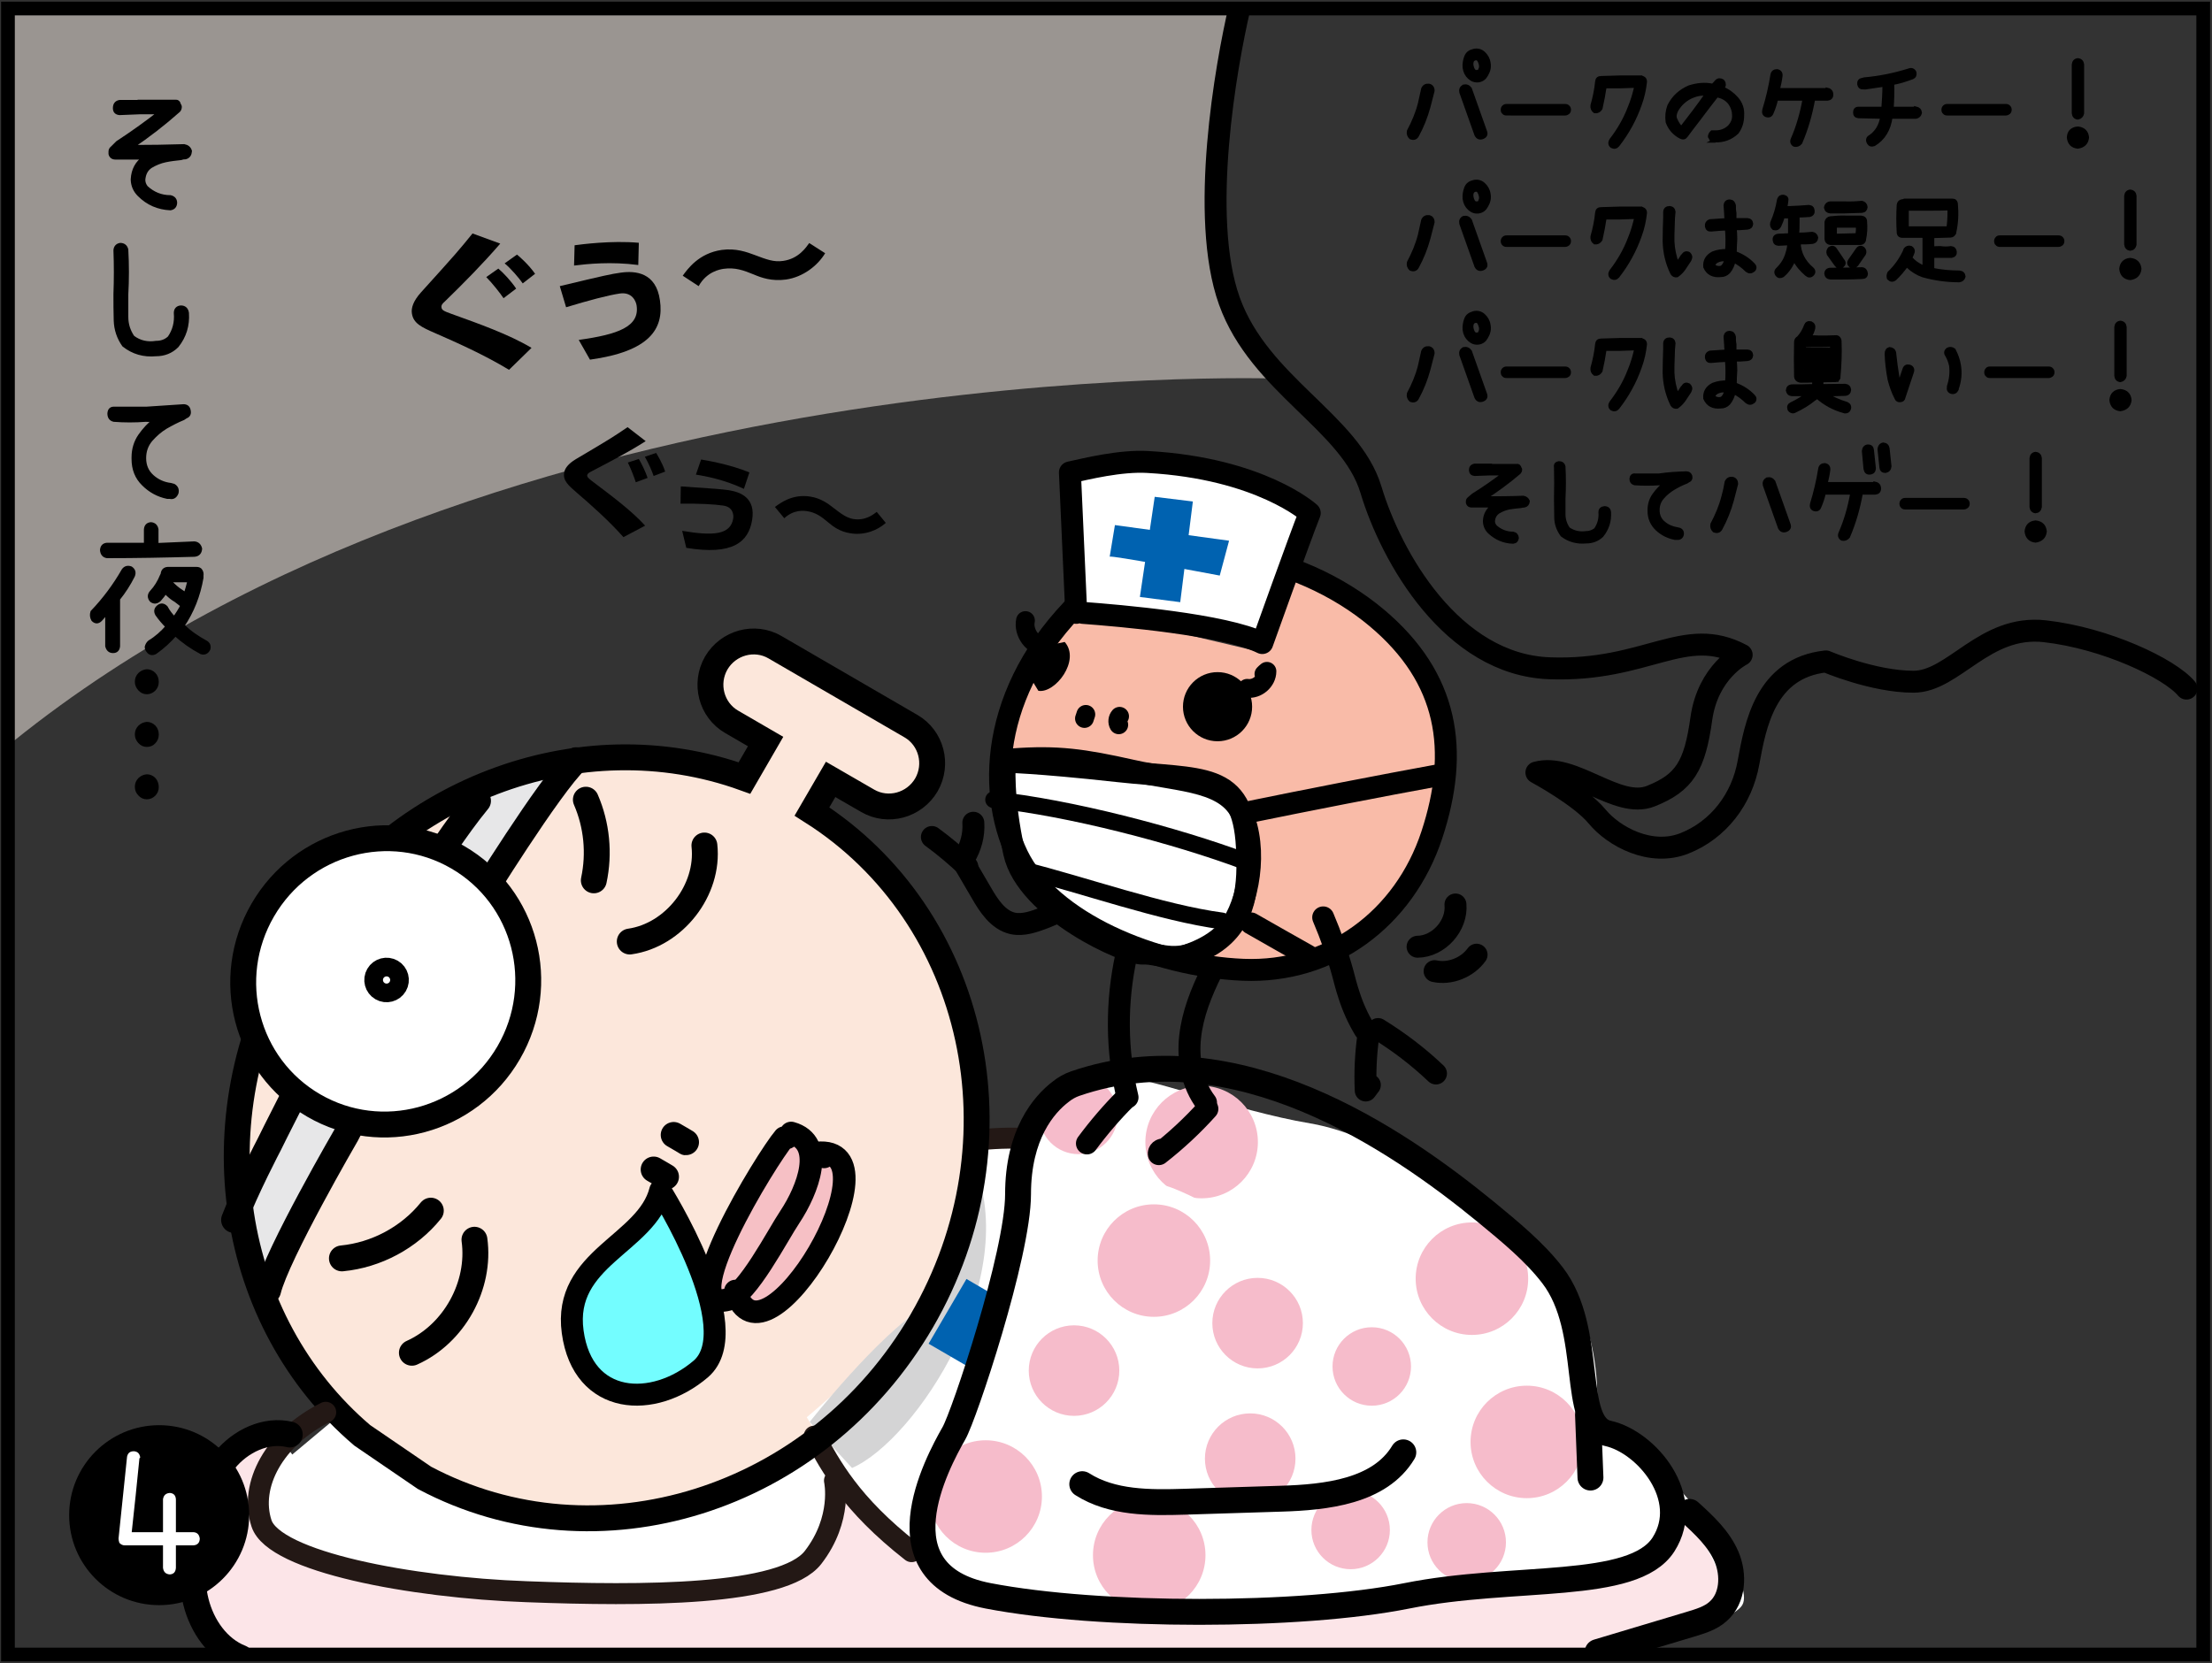 <?xml version="1.0" encoding="utf-8"?>
<!-- Generator: Adobe Illustrator 26.2.1, SVG Export Plug-In . SVG Version: 6.00 Build 0)  -->
<svg version="1.1" xmlns="http://www.w3.org/2000/svg" xmlns:xlink="http://www.w3.org/1999/xlink" x="0px" y="0px"
	 viewBox="0 0 806.1 606.2" style="enable-background:new 0 0 806.1 606.2;" xml:space="preserve">
<rect x="0" y="0" width="806.1" height="606.2" fill="#333333" stroke="none"/>
<style type="text/css">
	.st0{clip-path:url(#SVGID_00000157304463899090217670000000018615628403797121_);fill:#F9BBA8;}
	
		.st1{clip-path:url(#SVGID_00000157304463899090217670000000018615628403797121_);fill:#FFFFFF;stroke:#000000;stroke-width:8;stroke-linecap:round;stroke-linejoin:round;stroke-miterlimit:10;}
	.st2{clip-path:url(#SVGID_00000157304463899090217670000000018615628403797121_);fill:#9A9591;}
	.st3{clip-path:url(#SVGID_00000157304463899090217670000000018615628403797121_);}
	.st4{stroke:#000000;stroke-width:1.319;stroke-miterlimit:10;}
	
		.st5{clip-path:url(#SVGID_00000157304463899090217670000000018615628403797121_);fill:none;stroke:#000000;stroke-width:6.851;stroke-linecap:round;stroke-linejoin:round;stroke-miterlimit:10;}
	.st6{stroke:#000000;stroke-width:1.4;stroke-miterlimit:10;}
	.st7{clip-path:url(#SVGID_00000157304463899090217670000000018615628403797121_);fill:#FCE7DB;}
	.st8{clip-path:url(#SVGID_00000157304463899090217670000000018615628403797121_);fill:#FFFFFF;}
	.st9{clip-path:url(#SVGID_00000157304463899090217670000000018615628403797121_);fill:#F6BCCB;}
	.st10{clip-path:url(#SVGID_00000157304463899090217670000000018615628403797121_);fill:#FCE5E8;}
	.st11{clip-path:url(#SVGID_00000157304463899090217670000000018615628403797121_);fill:#D4D4D5;}
	.st12{clip-path:url(#SVGID_00000157304463899090217670000000018615628403797121_);fill:#0062B0;}
	
		.st13{clip-path:url(#SVGID_00000157304463899090217670000000018615628403797121_);fill:none;stroke:#231815;stroke-width:7.647;stroke-linecap:round;stroke-linejoin:round;stroke-miterlimit:10;}
	.st14{clip-path:url(#SVGID_00000157304463899090217670000000018615628403797121_);fill:#E7E7E8;}
	
		.st15{clip-path:url(#SVGID_00000157304463899090217670000000018615628403797121_);fill:none;stroke:#000000;stroke-width:9.433;stroke-miterlimit:10;}
	
		.st16{clip-path:url(#SVGID_00000157304463899090217670000000018615628403797121_);fill:none;stroke:#000000;stroke-width:9.433;stroke-linecap:round;stroke-linejoin:round;stroke-miterlimit:10;}
	.st17{fill:none;stroke:#000000;stroke-width:9.433;stroke-linecap:round;stroke-linejoin:round;stroke-miterlimit:10;}
	.st18{fill:#FFFFFF;stroke:#000000;stroke-width:9.433;stroke-miterlimit:10;}
	.st19{fill:#F6C0C5;}
	.st20{fill:none;stroke:#000000;stroke-width:8.249;stroke-linecap:round;stroke-linejoin:round;stroke-miterlimit:10;}
	
		.st21{clip-path:url(#SVGID_00000157304463899090217670000000018615628403797121_);fill:none;stroke:#000000;stroke-width:8;stroke-miterlimit:10;}
	
		.st22{clip-path:url(#SVGID_00000157304463899090217670000000018615628403797121_);fill:none;stroke:#000000;stroke-width:8;stroke-linecap:round;stroke-linejoin:round;stroke-miterlimit:10;}
	
		.st23{clip-path:url(#SVGID_00000157304463899090217670000000018615628403797121_);fill:none;stroke:#000000;stroke-width:6.118;stroke-linecap:round;stroke-linejoin:round;stroke-miterlimit:10;}
	
		.st24{clip-path:url(#SVGID_00000157304463899090217670000000018615628403797121_);fill:#73FDFF;stroke:#000000;stroke-width:8;stroke-linecap:round;stroke-linejoin:round;stroke-miterlimit:10;}
	.st25{fill:none;stroke:#000000;stroke-width:5;stroke-miterlimit:10;}
	.st26{fill:#FFFFFF;}
</style>
<g id="コミック下地">
</g>
<g id="レイヤー_4">
</g>
<g id="コミック線">
</g>
<g id="レイヤー_5">
	<g>
		<defs>
			<rect id="SVGID_1_" x="2.9" y="2.5" width="800" height="600"/>
		</defs>
		<clipPath id="SVGID_00000119084906980066650620000014869917066787509430_">
			<use xlink:href="#SVGID_1_"  style="overflow:visible;"/>
		</clipPath>
		<path style="clip-path:url(#SVGID_00000119084906980066650620000014869917066787509430_);fill:#F9BBA8;" d="M522,300.6
			c-11.4,34.1-38.9,59.6-98.5,47s-64.2-43.5-57.3-79s25.2-47,25.2-47l67.6,16l12.6-29.8c0,0,24.1,8,36.7,21.8
			C520.8,243.4,532.3,269.7,522,300.6z"/>
		
			<path style="clip-path:url(#SVGID_00000119084906980066650620000014869917066787509430_);fill:#FFFFFF;stroke:#000000;stroke-width:8;stroke-linecap:round;stroke-linejoin:round;stroke-miterlimit:10;" d="
			M454.4,308.7c0.7,13.8,0,27.5-12.6,35.5c-12.6,8-19.1,3.1-25.2,3.4c-6.1,0.4-42.4-16-47-36.7c-4.6-20.6-3.4-33.2-3.4-33.2
			s10.3,0,41.2,3.4S452.9,280.7,454.4,308.7z"/>
		<path style="clip-path:url(#SVGID_00000119084906980066650620000014869917066787509430_);fill:#9A9591;" d="M465.1,138
			c0,0-283.7-9.9-460.1,132.1V2H399c0,0,54.6-1.5,52.7,0.9c-13.3,17.3-9.6,61.7-9.6,61.7s-1.5,15.3,3.1,33.6
			c4.6,18.3,10.7,27.5,10.7,27.5"/>
		<g style="clip-path:url(#SVGID_00000119084906980066650620000014869917066787509430_);">
			<g>
				<path class="st4" d="M50.8,37h13c0.8-0.1,1.3,0.3,1.5,1.2c0.2,0.2,0.3,0.5,0.3,0.7c0,0.6-0.2,1.1-0.5,1.4
					c-5.4,4.8-11.1,9.2-17,13.2c6.3,0,12.7-0.1,19-0.3c1.1,0.2,1.9,0.8,2.2,1.9c-0.1,1.2-0.6,2-1.7,2.3c-0.6,0-1.2,0.1-1.7,0.3
					c-1.9,0.2-3.7,0.4-5.6,0.8c-1.9,0.4-3.6,1.1-5.3,2.1c-1.7,1.1-2.5,2.7-2.7,4.9c0,1,0.3,1.9,1,2.8c2.5,2.3,5.4,3.5,8.8,3.5
					c1.2,0.3,1.8,1,1.8,2.2c-0.1,1.2-0.7,1.8-1.8,2c-4.4-0.2-8.2-1.8-11.4-5c-1.5-1.5-2.3-3.3-2.4-5.4v-0.3c0.2-3.4,1.6-6,4.2-7.8
					H42c-0.9,0-1.6-0.5-1.8-1.4v-0.9c0-0.6,0.3-1,0.8-1.4l1.8-1.8c5.2-3.4,10.4-7.1,15.4-11H51l-7.4,0.3c-1.2-0.1-1.8-0.7-1.8-1.9
					c0-1.3,0.6-2.1,1.8-2.3H50.8z"/>
				<path class="st4" d="M43.8,89.2c1.2,0,2,0.6,2.3,1.8c0.3,5.5,0.3,10.9,0,16.3c0,2.7,0,5.4,0,8.2s0.8,5.2,2.3,7.4
					c2.5,1.9,5.4,2.5,8.5,2c1.8,0,3.4-0.5,4.8-1.8c1.8-2.6,2.6-5.6,2.3-9c0-1.3,0.7-2,1.9-2.1c1.3,0,2.1,0.7,2.3,2.1
					c0.3,4.5-0.9,8.5-3.7,12c-2.1,2.1-4.7,3.1-7.7,3.1c-4.4,0.4-8.3-0.7-11.7-3.4c-1.9-2.7-2.9-5.7-3-9c-0.1-3.2-0.1-6.5-0.1-9.6
					c0.2-5.3,0.2-10.7,0-16C42.1,90.1,42.7,89.4,43.8,89.2z"/>
				<path class="st4" d="M66.9,148c1,0,1.7,0.5,1.9,1.5c0.3,1.2,0,2-1.1,2.4l-0.9,0.6c-2.2,0.9-4.3,2-6.4,3.2
					c-2,1.2-3.8,2.8-5.4,4.6c-1.6,1.9-2.4,4.1-2.4,6.7c0,2.8,1,5,2.9,6.7s4.2,2.7,6.7,3l1.1,0.3c1,0.6,1.4,1.5,1.1,2.7
					c-0.5,1.2-1.3,1.8-2.5,1.5h-0.9c-3.4-0.7-6.3-2.3-8.7-4.7c-2.5-2.4-3.7-5.5-3.7-9.2v-0.6c0-2.9,0.8-5.6,2.4-7.9
					c1.6-2.3,3.5-4.3,5.7-6c-1.2,0.3-2.4,0.4-3.6,0.3c-3.9,0.3-7.8,0.3-11.6,0c-1.2-0.3-1.7-1.1-1.7-2.4c0.1-1.3,0.7-1.9,2-1.8H53
					h0.3C57.8,148.6,62.3,148.3,66.9,148z"/>
				<path class="st4" d="M47.7,207.1c1,0.7,1.3,1.6,0.8,2.8c-1.5,3-3.3,5.8-5.4,8.4v0.8v16.4c-0.1,1.2-0.7,1.9-1.9,1.9
					c-1.2,0-1.9-0.7-2.2-1.9v-12.7c-0.7,1.1-1.5,2.2-2.4,3.1c-0.9,0.9-1.8,0.9-2.7,0c-0.5-0.9-0.6-1.8-0.3-2.8
					c4.4-4.6,8.2-9.7,11.4-15.3C45.7,206.9,46.6,206.7,47.7,207.1z M39,202.8c-1.2-0.2-1.8-1-1.9-2.3c0.1-1.2,0.7-1.9,1.9-2h14.1
					V193c0.1-1.2,0.7-1.9,1.9-2c1.2,0.1,1.9,0.8,2.1,2v5.6c4.6-0.2,9.2-0.4,13.7-0.6c1.2,0.1,1.9,0.8,2.2,2
					c-0.1,1.4-0.8,2.2-2.2,2.3C60.2,202.6,49.6,202.8,39,202.8z M75,234.1c1,0.6,1.3,1.4,1,2.5c-0.6,1.2-1.6,1.6-2.7,1.2
					c-3.4-1.8-6.5-4-9.4-6.6c-2.2,2.5-4.6,4.7-7.3,6.6c-1.1,0.6-2,0.4-2.7-0.6c-0.3-0.4-0.5-0.9-0.5-1.4c0.2-0.7,0.5-1.3,1.1-1.8
					c2.5-1.5,4.6-3.4,6.5-5.6c-1.4-1.4-2.7-2.9-3.8-4.5c-0.6-1.1-0.4-2,0.6-2.8c0.9-0.7,1.8-0.6,2.7,0.3c0.8,1.5,1.8,2.8,3,4
					c1.1-1.5,2.1-3.1,3-4.8c-0.1-0.2-0.3-0.3-0.6-0.3l-1.8-1.4c-1.4-0.8-2.7-1.9-3.8-3.1c-0.7,1-1.4,1.9-2.2,2.8
					c-1,0.9-1.9,1-2.9,0.3c-0.9-1-0.9-2.1,0-3.1c1.6-1.7,2.8-3.7,3.7-5.9l0.3-0.6c0.1-1.2,0.7-1.9,1.9-2h10.5c0.7,0,1.3,0.2,1.6,0.8
					c0.3,0.5,0.4,1.1,0.3,1.7v0.8c-1.1,6.4-3.4,12.3-7,17.6h0.3C69.1,230.5,71.9,232.4,75,234.1z M66,215.5l1.6,1.1
					c0.5-1.6,1-3.3,1.4-5h-6.8c0,0.2-0.1,0.3-0.3,0.3c0.1,0.2,0.3,0.4,0.5,0.6C63.5,213.6,64.7,214.7,66,215.5z"/>
				<path class="st4" d="M57.2,248.6c0,1.1-0.4,2-1.1,2.7s-1.6,1.1-2.6,1.1c-1,0-1.9-0.4-2.6-1.2s-1.1-1.6-1.1-2.7
					c0-1.1,0.4-2,1.1-2.7s1.6-1.1,2.6-1.2c1,0,1.9,0.4,2.6,1.1C56.9,246.5,57.2,247.5,57.2,248.6z M57.2,267.8c0,1.1-0.4,2-1.1,2.7
					c-0.7,0.8-1.6,1.1-2.6,1.1c-1,0-1.9-0.4-2.6-1.2s-1.1-1.6-1.1-2.7c0-1.1,0.4-2,1.1-2.7s1.6-1.1,2.6-1.2c1,0,1.9,0.4,2.6,1.1
					C56.9,265.7,57.2,266.7,57.2,267.8z M57.2,286.9c0,1.1-0.4,2-1.1,2.7s-1.6,1.1-2.6,1.1c-1,0-1.9-0.4-2.6-1.2
					c-0.7-0.7-1.1-1.6-1.1-2.7c0-1.1,0.4-2,1.1-2.7c0.7-0.7,1.6-1.1,2.6-1.2c1,0,1.9,0.4,2.6,1.1S57.2,285.8,57.2,286.9z"/>
			</g>
		</g>
		<circle style="clip-path:url(#SVGID_00000119084906980066650620000014869917066787509430_);" cx="443.7" cy="257.6" r="12.6"/>
		
			<path style="clip-path:url(#SVGID_00000119084906980066650620000014869917066787509430_);fill:none;stroke:#000000;stroke-width:6.851;stroke-linecap:round;stroke-linejoin:round;stroke-miterlimit:10;" d="
			M454.5,250.9c3.6,0.5,7.2-2.6,7.2-6.2c-0.4,0.3-0.7,0.6-1.1,1"/>
		<g style="clip-path:url(#SVGID_00000119084906980066650620000014869917066787509430_);">
			<g>
				<path class="st6" d="M518.6,32.4c0.4-0.9,1.1-1.3,2.1-1.2c0.9,0.2,1.4,0.8,1.4,1.9c-0.5,2-1,3.9-1.5,5.8
					c-1,3.7-2.4,7.2-4.2,10.5c-0.5,0.9-1.3,1.1-2.3,0.7c-0.6-0.6-0.9-1.3-0.7-2.3c1.7-3.2,3.1-6.5,4-10
					C517.8,36.1,518.2,34.3,518.6,32.4z M533.4,31.5c1-0.2,1.7,0.1,2.3,0.9l5.5,15.5c0.4,1,0.1,1.7-0.9,2.1s-1.8,0.1-2.3-0.9
					l-5.5-15.5C532.3,32.7,532.6,32,533.4,31.5z M537.1,18.5c1.3-0.3,2.5,0,3.5,0.9s1.7,2.1,1.9,3.5c0.3,1.5,0,2.9-0.9,4.4
					c-0.6,1.1-1.5,1.8-2.7,2c-1.3,0.2-2.4-0.2-3.4-1.1c-1-0.9-1.6-2.1-1.8-3.6c-0.1-1.3,0.1-2.6,0.6-3.9S535.8,18.8,537.1,18.5z
					 M536.3,24c0.1,0.6,0.3,1.1,0.6,1.6c0.4,0.5,0.8,0.7,1.4,0.6c0.5,0.1,0.9-0.2,1.1-0.8c0.3-0.6,0.4-1.2,0.2-2
					c-0.1-0.5-0.3-1-0.6-1.5c-0.3-0.5-0.8-0.7-1.3-0.6c-0.6,0.1-1.1,0.4-1.3,1C536.2,22.9,536.2,23.5,536.3,24z"/>
				<path class="st6" d="M549,38.6h21.4c0.4,0,0.7,0.1,1,0.4s0.4,0.6,0.4,1c0,0.4-0.1,0.7-0.4,1c-0.3,0.2-0.6,0.4-1,0.4H549
					c-0.4,0-0.8-0.1-1-0.4c-0.3-0.2-0.4-0.6-0.4-1s0.1-0.7,0.4-1C548.3,38.7,548.6,38.6,549,38.6z"/>
				<path class="st6" d="M597.8,28.3c0.5-0.1,0.9,0.1,1.3,0.4c0.3,0.3,0.4,0.7,0.4,1.1c-0.3,2.8-0.9,5.6-1.9,8.3
					c-1.9,5.4-4.6,10.3-8.1,14.8c-0.6,0.7-1.3,0.8-2.1,0.4c-0.4-0.3-0.6-0.7-0.6-1.2c0-0.4,0.2-0.7,0.4-1.1c2.7-3.5,5-7.4,6.6-11.6
					c1.1-2.6,1.9-5.3,2.5-8.1c-2,0.1-4,0.1-6,0.2h-5.5c-0.4,2.7-0.9,5.4-1.5,8c-0.5,0.8-1.2,1.2-2.1,1.1c-0.8-0.6-1-1.3-0.9-2.2
					c0.8-2.8,1.4-5.7,1.7-8.7c0.1-0.9,0.6-1.3,1.5-1.3l6.8-0.2H597.8z"/>
				<path class="st6" d="M625.6,29.7c0.6-0.6,1.3-0.6,2-0.2c0.4,0.3,0.6,0.7,0.6,1.2c0.1,0.3,0,0.6-0.2,0.8
					c-0.1,0.3-0.3,0.5-0.4,0.7c2,0.8,3.8,2.1,5.2,3.7c1.6,1.8,2.3,3.9,2.1,6.3c0,2.2-0.6,4.2-1.9,6c-2.2,2.1-4.9,3.1-8,3l-0.2,0.1
					h0.3c-0.9,0.1-1.5-0.3-1.8-1.2c-0.2-0.1-0.2-0.2-0.2-0.4c0.1-0.6,0.3-1,0.8-1.5h1c2.1,0.1,4-0.6,5.5-2.1c1-1.2,1.6-2.5,1.5-4.1
					c0-1.6-0.5-3.1-1.5-4.5c-1.2-1.5-2.8-2.4-4.8-2.7c-2.3,3-4.6,5.9-6.8,8.9c-1.5,1.9-2.9,3.8-4.4,5.8c-0.5,0.7-1.1,0.8-1.9,0.4
					c-2.3-1.2-3.9-3-4.8-5.4c-0.3-2-0.1-4,0.6-5.9c1.6-3.2,4.1-5.4,7.3-6.8c2.8-0.9,5.7-1.2,8.5-0.6
					C624.6,30.9,625.1,30.3,625.6,29.7z M610.6,43.6c0.5,1.2,1.2,2.3,2.1,3.2c3.2-4.1,6.4-8.3,9.4-12.6c-1.9-0.2-3.6,0.1-5.3,0.8
					c-2.5,1-4.4,2.7-5.8,5c-0.4,0.8-0.7,1.6-0.7,2.3C610.3,42.8,610.4,43.3,610.6,43.6z"/>
				<path class="st6" d="M666,32.7c0.9,0.2,1.4,0.8,1.4,1.8c0,0.9-0.5,1.4-1.4,1.5h-5.2c-1,5.6-2.5,10.9-4.7,16
					c-0.6,0.7-1.3,1-2.2,0.8c-0.8-0.5-1-1.2-0.6-2.1c2-4.6,3.4-9.5,4.3-14.7h-10.3c-0.4,1.9-1,3.6-1.7,5.2c-0.3,0.8-1,1.1-1.9,0.8
					c-0.8-0.3-1-1-0.8-1.9c1.3-4.2,2.3-8.5,3-12.9c0.2-0.9,0.8-1.3,1.7-1.3c1,0.2,1.4,0.8,1.3,1.8c-0.2,1.7-0.6,3.4-1,5.1H666z"/>
				<path class="st6" d="M698.2,39.5c0.9,0.2,1.4,0.7,1.5,1.6c-0.2,0.9-0.7,1.3-1.5,1.5H689c-0.6,4.5-2.6,7.9-6.1,10
					c-0.9,0.3-1.5,0.1-1.9-0.6c-0.5-0.9-0.3-1.7,0.5-2.1c2.4-1.6,3.9-4.1,4.4-7.3l-8.6-0.2c-0.9-0.1-1.3-0.5-1.3-1.4
					s0.4-1.4,1.3-1.4h9c0.2-2.8,0.4-5.7,0.4-8.7c-2.3,0.3-4.6,0.7-6.8,1h-0.7c-1,0.1-1.5-0.3-1.7-1.2c-0.1-0.9,0.3-1.5,1.2-1.6
					l0.7-0.2c5.6-0.5,11-1.6,16.4-3.3c0.8-0.3,1.5,0,1.9,0.8c0.2,0.9-0.1,1.5-0.8,1.8c-2.4,0.9-4.9,1.7-7.3,2.1
					c0.1,3.1,0,6.2-0.2,9.3H698.2z"/>
				<path class="st6" d="M709.6,38.6H731c0.4,0,0.7,0.1,1,0.4s0.4,0.6,0.4,1c0,0.4-0.1,0.7-0.4,1c-0.3,0.2-0.6,0.4-1,0.4h-21.4
					c-0.4,0-0.8-0.1-1-0.4c-0.3-0.2-0.4-0.6-0.4-1s0.1-0.7,0.4-1C708.9,38.7,709.2,38.6,709.6,38.6z"/>
				<path class="st6" d="M757.2,46.8c2,0.2,3.2,1.3,3.4,3.3c-0.2,2-1.4,3.1-3.4,3.4c-2-0.2-3.1-1.4-3.3-3.4
					C754,48.1,755.1,47,757.2,46.8z M757.2,42.9c-0.9-0.1-1.4-0.7-1.5-1.6V23.5c0.1-0.9,0.6-1.5,1.5-1.6c1,0.1,1.5,0.7,1.6,1.6v17.8
					C758.6,42.2,758.1,42.7,757.2,42.9z"/>
				<path class="st6" d="M518.6,80.3c0.4-0.9,1.1-1.3,2.1-1.2c0.9,0.2,1.4,0.8,1.4,1.9c-0.5,2-1,3.9-1.5,5.8
					c-1,3.7-2.4,7.2-4.2,10.5c-0.5,0.9-1.3,1.1-2.3,0.7c-0.6-0.6-0.9-1.3-0.7-2.3c1.7-3.2,3.1-6.5,4-10
					C517.8,83.9,518.2,82.1,518.6,80.3z M533.4,79.4c1-0.2,1.7,0.1,2.3,0.9l5.5,15.5c0.4,1,0.1,1.7-0.9,2.1s-1.8,0.1-2.3-0.9
					l-5.5-15.5C532.3,80.5,532.6,79.8,533.4,79.4z M537.1,66.3c1.3-0.3,2.5,0,3.5,0.9s1.7,2.1,1.9,3.5c0.3,1.5,0,2.9-0.9,4.4
					c-0.6,1.1-1.5,1.8-2.7,2c-1.3,0.2-2.4-0.2-3.4-1.1c-1-0.9-1.6-2.1-1.8-3.6c-0.1-1.3,0.1-2.6,0.6-3.9S535.8,66.6,537.1,66.3z
					 M536.3,71.9c0.1,0.6,0.3,1.1,0.6,1.6c0.4,0.5,0.8,0.7,1.4,0.6c0.5,0.1,0.9-0.2,1.1-0.8c0.3-0.6,0.4-1.2,0.2-2
					c-0.1-0.5-0.3-1-0.6-1.5c-0.3-0.5-0.8-0.7-1.3-0.6c-0.6,0.1-1.1,0.4-1.3,1C536.2,70.7,536.2,71.3,536.3,71.9z"/>
				<path class="st6" d="M549,86.5h21.4c0.4,0,0.7,0.1,1,0.4s0.4,0.6,0.4,1c0,0.4-0.1,0.7-0.4,1c-0.3,0.2-0.6,0.4-1,0.4H549
					c-0.4,0-0.8-0.1-1-0.4c-0.3-0.2-0.4-0.6-0.4-1s0.1-0.7,0.4-1C548.3,86.6,548.6,86.5,549,86.5z"/>
				<path class="st6" d="M597.8,76.1c0.5-0.1,0.9,0.1,1.3,0.4c0.3,0.3,0.4,0.7,0.4,1.1c-0.3,2.8-0.9,5.6-1.9,8.3
					c-1.9,5.4-4.6,10.3-8.1,14.8c-0.6,0.7-1.3,0.8-2.1,0.4c-0.4-0.3-0.6-0.7-0.6-1.2c0-0.4,0.2-0.7,0.4-1.1c2.7-3.5,5-7.4,6.6-11.6
					c1.1-2.6,1.9-5.3,2.5-8.1c-2,0.1-4,0.1-6,0.2h-5.5c-0.4,2.7-0.9,5.4-1.5,8c-0.5,0.8-1.2,1.2-2.1,1.1c-0.8-0.6-1-1.3-0.9-2.2
					c0.8-2.8,1.4-5.7,1.7-8.7c0.1-0.9,0.6-1.3,1.5-1.3l6.8-0.2H597.8z"/>
				<path class="st6" d="M615.4,92.5c0.6,0.6,0.8,1.2,0.4,2l-0.2,0.4c-0.7,1-1.3,2-2,3c-0.7,1-1.5,1.8-2.5,2.5
					c-0.8,0.1-1.3-0.2-1.7-0.8c-1.8-3.7-2.7-7.5-2.8-11.7c0-2.9,0.1-5.8,0.2-8.7v-2c0.1-1,0.7-1.4,1.7-1.4c0.8,0.1,1.3,0.5,1.4,1.4
					l-0.2,2.2c-0.1,2.1-0.1,4.2-0.2,6.3v2.2c0.1,2.8,0.7,5.6,1.7,8.3c0.7-0.9,1.3-1.8,1.9-2.8l0.4-0.4
					C613.9,92.3,614.6,92.1,615.4,92.5z M638.9,96.5c0.3,0.3,0.5,0.6,0.5,1c0,0.4-0.2,0.8-0.5,1c-0.8,0.6-1.5,0.6-2.3,0
					c-1.4-1.4-3-2.6-4.8-3.5c-0.3,1.5-0.9,2.9-1.9,4.1c-0.8,0.8-1.7,1.2-2.8,1.2c-2.8,0.3-4.7-0.7-5.7-3c-0.2-2.3,0.8-3.9,2.9-5
					c1.6-0.6,3.3-0.9,5-0.8c0.2-1.4,0.2-2.8,0.2-4.3c0-1.3-0.1-2.6-0.2-3.9c-1.9,0.1-3.8,0.2-5.7,0.4c-0.9,0.1-1.4-0.3-1.6-1.2
					c-0.1-0.9,0.3-1.6,1.2-1.9c2-0.1,4-0.3,6-0.4c-0.1-0.8-0.2-1.6-0.2-2.5c-0.1-0.9-0.1-1.9-0.2-2.8c0.1-1,0.6-1.5,1.6-1.5
					c0.9,0.1,1.3,0.6,1.5,1.5c0,0.9,0,1.8,0.2,2.7v2.6h1.6h3.1c0.9,0.1,1.3,0.5,1.4,1.4c-0.1,0.9-0.6,1.3-1.4,1.4l-2.9,0.2h-1.7
					c0.1,1.3,0.2,2.6,0.2,3.9c-0.1,1.7-0.2,3.4-0.2,5.1C634.9,93.2,637.1,94.6,638.9,96.5z M627.8,97.2c0.7-0.7,1.1-1.6,1.2-2.6
					c-1.2-0.2-2.4,0-3.5,0.6c-0.6,0.4-1,0.9-1.2,1.6c0.7,0.7,1.7,1,2.8,0.8C627.4,97.5,627.6,97.4,627.8,97.2z"/>
				<path class="st6" d="M660.4,85.2c0.8,0.1,1.3,0.6,1.5,1.4c-0.1,0.9-0.5,1.4-1.3,1.6c-1.7,0.2-3.5,0.2-5.1,0.2
					c0.1,3.9,1.8,7.1,4.9,9.7c0.6,0.6,0.6,1.3,0,1.9c-0.6,0.6-1.3,0.6-2,0c-1.9-1.6-3.5-3.5-4.6-5.7c-0.9,2.4-2.3,4.5-4.2,6.1
					c-0.8,0.4-1.4,0.4-1.9-0.2c-0.6-0.8-0.5-1.5,0.2-2.1c1.7-1.7,2.9-3.6,3.5-5.9c0.4-1.2,0.6-2.3,0.6-3.5l-3.9,0.2
					c-0.9-0.1-1.3-0.5-1.4-1.4c-0.1-1,0.4-1.5,1.4-1.6l4.2-0.2v-4.4v-2.4h-2.6c-0.3,1.3-0.8,2.4-1.3,3.5c-0.5,0.8-1.1,1-2,0.8
					c-0.6-0.5-0.8-1.2-0.6-2c1.2-2.7,2-5.5,2.5-8.5c0.3-0.8,0.9-1.1,1.7-1c0.9,0.2,1.2,0.7,1,1.6c-0.1,0.9-0.2,1.7-0.6,2.5h2.1
					c2.2-0.1,4.5-0.2,6.7-0.4c0.9,0.1,1.3,0.5,1.4,1.4c0.1,0.8-0.3,1.4-1.2,1.6c-1.5,0.1-2.9,0.2-4.3,0.2v2.5c0,1.5,0,2.9-0.2,4.4
					C656.8,85.5,658.6,85.4,660.4,85.2z M667,77.1c-0.9-0.1-1.4-0.5-1.6-1.4c0.1-0.9,0.7-1.5,1.6-1.6h4.9c2.2,0.1,4.4,0,6.6-0.2
					c0.8,0.2,1.3,0.7,1.4,1.6c-0.1,0.8-0.5,1.3-1.4,1.4c-2.2,0.1-4.4,0.1-6.6,0.2H667z M678.6,98.1c0.8,0.1,1.3,0.7,1.4,1.6
					c0,0.9-0.5,1.3-1.4,1.3c-3.8,0.2-7.7,0.2-11.5,0.2c-1-0.1-1.5-0.6-1.6-1.5c0.1-0.9,0.6-1.4,1.6-1.4
					C670.9,98.3,674.7,98.2,678.6,98.1z M679.7,80.7c0.2,2.2,0.1,4.5-0.4,6.7v0.2c-0.2,0.6-0.7,1-1.3,1h-10.5H667
					c-0.8-0.1-1.3-0.6-1.4-1.4v-6.3c0.2-0.8,0.7-1.3,1.6-1.4h0.4c1.8-0.2,3.6-0.3,5.5-0.2h5.2C679.2,79.4,679.7,79.9,679.7,80.7z
					 M666.8,90.6c0.8-0.5,1.5-0.4,2,0.4l2.7,4c0.6,0.7,0.5,1.3-0.2,1.9c-0.9,0.5-1.6,0.3-2.1-0.4l-2.8-3.9
					C666.1,91.8,666.3,91.2,666.8,90.6z M673.2,82.3h-4.5v3.6l8.1-0.2c0.2-1,0.3-2.1,0.2-3.2v-0.2H673.2z M678.9,90.6
					c0.6,0.6,0.7,1.2,0.4,1.9l-2.7,3.9c-0.6,0.7-1.3,0.8-2.2,0.4c-0.7-0.6-0.7-1.2-0.2-1.9l2.8-4C677.5,90.2,678.2,90.1,678.9,90.6z
					"/>
				<path class="st6" d="M714,99.3c1,0.1,1.5,0.6,1.6,1.5c-0.2,0.8-0.8,1.3-1.6,1.4c-4.5,0-8.9-0.6-13.2-1.8c-2-0.7-3.8-1.8-5.4-3.3
					c-0.2-0.2-0.3-0.3-0.6-0.5c-1.3,1.8-2.7,3.5-4.3,5c-0.8,0.6-1.5,0.5-2.2-0.2c-0.2-0.7-0.1-1.3,0.2-1.9c2.3-2.2,4.1-4.7,5.5-7.6
					l0.4-1c0.5-0.6,1.1-0.8,1.9-0.6c0.8,0.5,1,1.2,0.6,2l-0.4,1c-0.2,0.2-0.4,0.5-0.4,0.8c0.4,0.3,0.8,0.6,1.1,1
					c1.2,1.1,2.6,1.9,4.1,2.5V86h-7.6h-0.4c-0.9,0-1.4-0.5-1.4-1.3c-0.2-3.3-0.2-6.6,0-10c0.1-0.8,0.6-1.3,1.4-1.4h0.2
					c0.2,0.1,0.4,0,0.6-0.2h8.8h8.6c0.8,0,1.2,0.4,1.3,1.2c0.3,3.5,0.2,6.9-0.6,10.4v0.2c-0.3,0.6-0.8,1-1.4,1l-6.6,0.2v4.5
					c0.9-0.2,1.9-0.2,2.9-0.2c1.3,0.2,2.6,0.2,3.9,0c0.9,0.1,1.3,0.6,1.4,1.4c0.1,0.8-0.3,1.3-1.2,1.5h-4.1h-2.9v4.6
					c0,0.2,0,0.3-0.2,0.4C707.4,99,710.7,99.3,714,99.3z M703.1,76.1h-8.2v7.1h15.1c0.3-1.9,0.4-3.9,0.4-5.8v-1.4
					C707.8,76.1,705.4,76.1,703.1,76.1z"/>
				<path class="st6" d="M728.8,86.5h21.4c0.4,0,0.7,0.1,1,0.4s0.4,0.6,0.4,1c0,0.4-0.1,0.7-0.4,1c-0.3,0.2-0.6,0.4-1,0.4h-21.4
					c-0.4,0-0.8-0.1-1-0.4c-0.3-0.2-0.4-0.6-0.4-1s0.1-0.7,0.4-1C728,86.6,728.3,86.5,728.8,86.5z"/>
				<path class="st6" d="M776.3,94.7c2,0.2,3.2,1.3,3.4,3.3c-0.2,2-1.4,3.1-3.4,3.4c-2-0.2-3.1-1.4-3.3-3.4
					C773.2,96,774.3,94.9,776.3,94.7z M776.3,90.7c-0.9-0.1-1.4-0.7-1.5-1.6V71.4c0.1-0.9,0.6-1.5,1.5-1.6c1,0.1,1.5,0.7,1.6,1.6
					v17.8C777.7,90.1,777.2,90.6,776.3,90.7z"/>
				<path class="st6" d="M518.6,128.1c0.4-0.9,1.1-1.3,2.1-1.2c0.9,0.2,1.4,0.8,1.4,1.9c-0.5,2-1,3.9-1.5,5.8
					c-1,3.7-2.4,7.2-4.2,10.5c-0.5,0.9-1.3,1.1-2.3,0.7c-0.6-0.6-0.9-1.3-0.7-2.3c1.7-3.2,3.1-6.5,4-10
					C517.8,131.8,518.2,130,518.6,128.1z M533.4,127.2c1-0.2,1.7,0.1,2.3,0.9l5.5,15.5c0.4,1,0.1,1.7-0.9,2.1s-1.8,0.1-2.3-0.9
					l-5.5-15.5C532.3,128.3,532.6,127.7,533.4,127.2z M537.1,114.1c1.3-0.3,2.5,0,3.5,0.9s1.7,2.1,1.9,3.5c0.3,1.5,0,2.9-0.9,4.4
					c-0.6,1.1-1.5,1.8-2.7,2c-1.3,0.2-2.4-0.2-3.4-1.1c-1-0.9-1.6-2.1-1.8-3.6c-0.1-1.3,0.1-2.6,0.6-3.9S535.8,114.5,537.1,114.1z
					 M536.3,119.7c0.1,0.6,0.3,1.1,0.6,1.6c0.4,0.5,0.8,0.7,1.4,0.6c0.5,0.1,0.9-0.2,1.1-0.8c0.3-0.6,0.4-1.2,0.2-2
					c-0.1-0.5-0.3-1-0.6-1.5c-0.3-0.5-0.8-0.7-1.3-0.6c-0.6,0.1-1.1,0.4-1.3,1C536.2,118.6,536.2,119.1,536.3,119.7z"/>
				<path class="st6" d="M549,134.3h21.4c0.4,0,0.7,0.1,1,0.4s0.4,0.6,0.4,1c0,0.4-0.1,0.7-0.4,1c-0.3,0.2-0.6,0.4-1,0.4H549
					c-0.4,0-0.8-0.1-1-0.4c-0.3-0.2-0.4-0.6-0.4-1s0.1-0.7,0.4-1C548.3,134.4,548.6,134.3,549,134.3z"/>
				<path class="st6" d="M597.8,124c0.5-0.1,0.9,0.1,1.3,0.4c0.3,0.3,0.4,0.7,0.4,1.1c-0.3,2.8-0.9,5.6-1.9,8.3
					c-1.9,5.4-4.6,10.3-8.1,14.8c-0.6,0.7-1.3,0.8-2.1,0.4c-0.4-0.3-0.6-0.7-0.6-1.2c0-0.4,0.2-0.7,0.4-1.1c2.7-3.5,5-7.4,6.6-11.6
					c1.1-2.6,1.9-5.3,2.5-8.1c-2,0.1-4,0.1-6,0.2h-5.5c-0.4,2.7-0.9,5.4-1.5,8c-0.5,0.8-1.2,1.2-2.1,1.1c-0.8-0.6-1-1.3-0.9-2.2
					c0.8-2.8,1.4-5.7,1.7-8.7c0.1-0.9,0.6-1.3,1.5-1.3l6.8-0.2H597.8z"/>
				<path class="st6" d="M615.4,140.4c0.6,0.6,0.8,1.2,0.4,2l-0.2,0.4c-0.7,1-1.3,2-2,3c-0.7,1-1.5,1.8-2.5,2.5
					c-0.8,0.1-1.3-0.2-1.7-0.8c-1.8-3.7-2.7-7.5-2.8-11.7c0-2.9,0.1-5.8,0.2-8.7v-2c0.1-1,0.7-1.4,1.7-1.4c0.8,0.1,1.3,0.5,1.4,1.4
					l-0.2,2.2c-0.1,2.1-0.1,4.2-0.2,6.3v2.2c0.1,2.8,0.7,5.6,1.7,8.3c0.7-0.9,1.3-1.8,1.9-2.8l0.4-0.4
					C613.9,140.1,614.6,140,615.4,140.4z M638.9,144.4c0.3,0.3,0.5,0.6,0.5,1c0,0.4-0.2,0.8-0.5,1c-0.8,0.6-1.5,0.6-2.3,0
					c-1.4-1.4-3-2.6-4.8-3.5c-0.3,1.5-0.9,2.9-1.9,4.1c-0.8,0.8-1.7,1.2-2.8,1.2c-2.8,0.3-4.7-0.7-5.7-3c-0.2-2.3,0.8-3.9,2.9-5
					c1.6-0.6,3.3-0.9,5-0.8c0.2-1.4,0.2-2.8,0.2-4.3c0-1.3-0.1-2.6-0.2-3.9c-1.9,0.1-3.8,0.2-5.7,0.4c-0.9,0.1-1.4-0.3-1.6-1.2
					c-0.1-0.9,0.3-1.6,1.2-1.9c2-0.1,4-0.3,6-0.4c-0.1-0.8-0.2-1.6-0.2-2.5c-0.1-0.9-0.1-1.9-0.2-2.8c0.1-1,0.6-1.5,1.6-1.5
					c0.9,0.1,1.3,0.6,1.5,1.5c0,0.9,0,1.8,0.2,2.7v2.6h1.6h3.1c0.9,0.1,1.3,0.5,1.4,1.4c-0.1,0.9-0.6,1.3-1.4,1.4l-2.9,0.2h-1.7
					c0.1,1.3,0.2,2.6,0.2,3.9c-0.1,1.7-0.2,3.4-0.2,5.1C634.9,141.1,637.1,142.5,638.9,144.4z M627.8,145c0.7-0.7,1.1-1.6,1.2-2.6
					c-1.2-0.2-2.4,0-3.5,0.6c-0.6,0.4-1,0.9-1.2,1.6c0.7,0.7,1.7,1,2.8,0.8C627.4,145.3,627.6,145.2,627.8,145z"/>
				<path class="st6" d="M673,147.2c0.8,0.4,1.1,1,0.8,1.9c-0.2,0.6-0.7,0.9-1.3,0.9c-0.2,0-0.3,0-0.5-0.1c-3.7-1-7-2.8-9.8-5.3
					c-0.3,0.3-0.6,0.5-0.9,0.7c-0.1,0.1-0.2,0.1-0.3,0.2c-2.1,1.7-4.4,3.1-7,4.3c-0.2,0.1-0.4,0.2-0.6,0.2c-0.6-0.1-1-0.3-1.3-0.8
					c-0.3-0.9-0.1-1.5,0.7-1.9c2.1-1,4.1-2.2,6-3.6c-1.9,0-3.9,0-5.8,0c-0.9-0.1-1.3-0.5-1.5-1.4c0.1-0.9,0.5-1.4,1.5-1.5
					c2.3,0,4.6,0,6.9-0.1h1.1c0.1-0.5,0.1-1.1,0.1-1.6v-0.4c-1.6,0.1-3.2,0.1-4.8,0.1c-0.2,0-0.4,0-0.6-0.1
					c-0.7-0.2-1.1-0.7-1.2-1.4c-0.1-4.3-0.1-8.5,0-12.8c0.1-0.6,0.4-1.1,0.9-1.3c1.2-1.3,2.1-2.8,2.7-4.5c0.3-0.8,0.9-1.1,1.8-0.9
					c0.8,0.4,1.1,1,0.9,1.9c-0.3,1.2-0.8,2.3-1.5,3.3c1.2-0.1,2.4-0.1,3.6,0c2,0,4,0,6-0.1c0.4-0.1,0.8,0.1,1,0.3
					c0.3,0.3,0.5,0.7,0.5,1.1c0.2,4.4,0,8.7-0.4,13.1c0,0.1,0,0.2,0,0.3c-0.1,0.1-0.1,0.2-0.1,0.2c0,0.1-0.1,0.1-0.1,0.2
					c-0.1,0.1-0.1,0.1-0.2,0.2h-0.1c0,0.1-0.1,0.1-0.2,0.1v0.1c-0.1,0-0.1,0-0.2,0H669c-0.1,0.1-0.1,0.1-0.2,0.1c-0.1,0-0.2,0-0.3,0
					c-1.6,0-3.2,0-4.8,0.1c0.1,0.1,0.1,0.2,0.1,0.4c0,0.5,0,1.1-0.1,1.6c2.9,0,5.8-0.1,8.7-0.1c0.9,0.1,1.4,0.6,1.5,1.5
					c-0.1,0.9-0.5,1.4-1.5,1.5c-2.4,0.1-4.7,0.1-7.1,0.2C667.7,145.2,670.3,146.4,673,147.2z M667.4,131.6c0.1-0.4,0.1-0.8,0.1-1.2
					h-4.9h-5.4v1.2h5.5H667.4z M662.9,125.8c-1.9,0-3.7,0-5.5,0.1v1.5h5.3h4.9v-1.7C666,125.8,664.4,125.8,662.9,125.8z
					 M657.3,134.5v1.4c1.7,0,3.3,0,5,0c1.7,0,3.3-0.1,5-0.1c0-0.4,0.1-0.8,0.1-1.2h-4.6H657.3z"/>
				<path class="st6" d="M688.6,127.2c0.9,0.1,1.5,0.5,1.7,1.4c0.3,3,0.7,6,1.2,9c0.2,0.8,0.5,1.6,0.8,2.3c0.5-1.8,1.1-3.5,1.7-5.3
					c0.3-0.9,0.9-1.2,1.8-1c0.9,0.3,1.3,0.9,1,1.9l-3.1,9.3c-0.1,0.7-0.5,1.1-1.2,1.1c-0.7,0.1-1.2-0.2-1.4-0.8
					c-1.1-2.1-1.9-4.4-2.5-6.7c-0.6-3.1-1-6.3-1.1-9.4C687.5,128,687.9,127.4,688.6,127.2z M709.8,127.4c0.8-0.4,1.5-0.3,2.2,0.2
					c0.9,1.7,1.6,3.6,1.9,5.5c0.5,2.9,0.2,5.8-0.8,8.6v0.2c-0.4,0.8-1,1.2-1.9,1c-0.9-0.3-1.2-0.9-1-1.9v-0.2
					c0.8-2.4,1.1-4.9,0.8-7.5c-0.3-1.4-0.8-2.7-1.5-3.9C709,128.7,709.1,128,709.8,127.4z"/>
				<path class="st6" d="M725.2,134.3h21.4c0.4,0,0.7,0.1,1,0.4s0.4,0.6,0.4,1c0,0.4-0.1,0.7-0.4,1c-0.3,0.2-0.6,0.4-1,0.4h-21.4
					c-0.4,0-0.8-0.1-1-0.4c-0.3-0.2-0.4-0.6-0.4-1s0.1-0.7,0.4-1C724.4,134.4,724.7,134.3,725.2,134.3z"/>
				<path class="st6" d="M772.7,142.5c2,0.2,3.2,1.3,3.4,3.3c-0.2,2-1.4,3.1-3.4,3.4c-2-0.2-3.1-1.4-3.3-3.4
					C769.6,143.8,770.7,142.7,772.7,142.5z M772.7,138.6c-0.9-0.1-1.4-0.7-1.5-1.6v-17.8c0.1-0.9,0.6-1.5,1.5-1.6
					c1,0.1,1.5,0.7,1.6,1.6V137C774.1,137.9,773.6,138.4,772.7,138.6z"/>
				<path class="st6" d="M543,169.8h9.7c0.6-0.1,0.9,0.2,1.1,0.9c0.2,0.2,0.2,0.3,0.2,0.5c0,0.4-0.2,0.8-0.4,1
					c-4,3.4-8.2,6.5-12.7,9.4c4.7,0,9.5,0,14.2-0.2c0.8,0.1,1.4,0.6,1.7,1.3c-0.1,0.9-0.5,1.4-1.3,1.6c-0.5,0-0.9,0.1-1.3,0.2
					c-1.4,0.1-2.8,0.3-4.2,0.5c-1.4,0.3-2.7,0.8-3.9,1.5c-1.2,0.8-1.9,1.9-2,3.5c0,0.7,0.3,1.4,0.8,2c1.8,1.6,4,2.5,6.5,2.5
					c0.9,0.2,1.3,0.7,1.4,1.6c-0.1,0.8-0.5,1.3-1.4,1.4c-3.3-0.1-6.1-1.3-8.5-3.5c-1.1-1-1.7-2.3-1.8-3.9v-0.2
					c0.1-2.4,1.2-4.2,3.1-5.6h-7.9c-0.7,0-1.2-0.3-1.4-1v-0.6c0-0.4,0.2-0.7,0.6-1l1.4-1.2c3.9-2.4,7.7-5.1,11.4-7.9h-5.4l-5.5,0.2
					c-0.9-0.1-1.3-0.5-1.4-1.4c0-0.9,0.4-1.5,1.4-1.7H543z"/>
				<path class="st6" d="M568.1,168.8c0.9,0,1.5,0.4,1.7,1.3c0.2,3.9,0.2,7.8,0,11.6c0,1.9,0,3.9,0,5.8s0.6,3.7,1.7,5.3
					c1.9,1.3,4,1.8,6.4,1.5c1.3,0,2.5-0.4,3.6-1.2c1.3-1.9,1.9-4,1.7-6.4c0-0.9,0.5-1.4,1.5-1.5c1,0,1.6,0.5,1.7,1.5
					c0.2,3.2-0.7,6-2.7,8.5c-1.6,1.5-3.5,2.2-5.7,2.2c-3.3,0.3-6.2-0.5-8.7-2.4c-1.4-1.9-2.2-4.1-2.2-6.4s-0.1-4.6-0.1-6.9
					c0.1-3.8,0.1-7.6,0-11.4C566.8,169.4,567.3,168.9,568.1,168.8z"/>
				<path class="st6" d="M614.5,172.5c0.8,0,1.2,0.3,1.5,1c0.2,0.8,0,1.4-0.8,1.7l-0.6,0.4c-1.6,0.6-3.2,1.4-4.7,2.3
					c-1.5,0.9-2.9,2-4,3.3c-1.2,1.3-1.8,2.9-1.8,4.7c0,2,0.7,3.6,2.2,4.8c1.4,1.2,3.1,1.9,5,2.2l0.8,0.2c0.8,0.4,1,1.1,0.8,1.9
					c-0.3,0.9-1,1.2-1.9,1.1h-0.6c-2.5-0.5-4.7-1.6-6.5-3.3c-1.8-1.7-2.8-3.9-2.8-6.5v-0.4c0-2.1,0.6-4,1.8-5.6
					c1.2-1.7,2.6-3.1,4.3-4.3c-0.9,0.2-1.8,0.3-2.7,0.2c-2.9,0.2-5.8,0.2-8.7,0c-0.9-0.2-1.3-0.8-1.3-1.7c0.1-0.9,0.6-1.4,1.5-1.2
					h8.3h0.2C607.8,172.8,611.1,172.6,614.5,172.5z"/>
				<path class="st6" d="M629.2,175.7c0.4-0.9,1.1-1.3,2.1-1.2c0.9,0.2,1.4,0.8,1.4,1.9c-0.5,2-1,3.9-1.5,5.8
					c-1,3.7-2.4,7.2-4.2,10.5c-0.5,0.9-1.3,1.1-2.3,0.7c-0.6-0.6-0.9-1.3-0.7-2.3c1.7-3.2,3.1-6.5,4-10
					C628.5,179.3,628.9,177.5,629.2,175.7z M644,174.7c1-0.2,1.7,0.1,2.3,0.9l5.5,15.5c0.4,1,0.1,1.7-0.9,2.1
					c-1,0.4-1.8,0.1-2.3-0.9l-5.5-15.5C642.9,175.9,643.2,175.2,644,174.7z"/>
				<path class="st6" d="M683.4,176.3c0.9,0.2,1.4,0.8,1.4,1.8c0,0.9-0.5,1.4-1.4,1.5h-5.2c-1,5.6-2.5,10.9-4.7,16
					c-0.6,0.7-1.3,1-2.2,0.8c-0.8-0.5-1-1.2-0.6-2.1c2-4.6,3.4-9.5,4.3-14.7h-10.3c-0.4,1.9-1,3.6-1.7,5.2c-0.3,0.8-1,1.1-1.9,0.8
					c-0.8-0.3-1-1-0.8-1.9c1.3-4.2,2.3-8.5,3-12.9c0.2-0.9,0.8-1.3,1.7-1.3c1,0.2,1.4,0.8,1.3,1.8c-0.2,1.7-0.6,3.4-1,5.1H683.4z
					 M679.2,164.4c0.1-1,0.6-1.6,1.5-1.7c0.9,0,1.4,0.4,1.5,1.3l0.7,6.6c0,1.1-0.5,1.6-1.5,1.7c-0.9,0.1-1.4-0.4-1.6-1.4
					L679.2,164.4z M684.9,163.7c0.1-0.9,0.5-1.5,1.4-1.7c0.9,0.1,1.4,0.5,1.6,1.4l0.7,6.6c-0.1,1-0.6,1.5-1.5,1.7
					c-0.9,0-1.4-0.4-1.5-1.3L684.9,163.7z"/>
				<path class="st6" d="M694.3,182.2h21.4c0.4,0,0.7,0.1,1,0.4s0.4,0.6,0.4,1c0,0.4-0.1,0.7-0.4,1c-0.3,0.2-0.6,0.4-1,0.4h-21.4
					c-0.4,0-0.8-0.1-1-0.4c-0.3-0.2-0.4-0.6-0.4-1s0.1-0.7,0.4-1C693.5,182.3,693.9,182.2,694.3,182.2z"/>
				<path class="st6" d="M741.8,190.4c2,0.2,3.2,1.3,3.4,3.3c-0.2,2-1.4,3.1-3.4,3.4c-2-0.2-3.1-1.4-3.3-3.4
					C738.7,191.7,739.8,190.6,741.8,190.4z M741.8,186.4c-0.9-0.1-1.4-0.7-1.5-1.6v-17.8c0.1-0.9,0.6-1.5,1.5-1.6
					c1,0.1,1.5,0.7,1.6,1.6v17.8C743.2,185.8,742.7,186.3,741.8,186.4z"/>
			</g>
		</g>
		<path style="clip-path:url(#SVGID_00000119084906980066650620000014869917066787509430_);fill:#FCE7DB;" d="M154.9,540.4
			l-23.1-17.9c-4.2-4.4-67.5-71.9-43.4-129.1c24.9-59.1,43.7-83.4,55.9-90.7c12.2-7.3,68-32.5,86.2-28.3c18.2,4.2,41.3,8,41.3,8
			l7.6-13.2c0,0-27.4-12.8-18.4-28.3c9-15.5,31.3,0.6,37.2,4.1c5.9,3.4,39.1,22.7,39.1,22.7s4.1,12,1.1,19.9
			c-3,7.9-17.8,8.8-36.8-2.2l-2.5,9.7c0,0,101.3,76.5,40.6,183.6c-60.7,107.1-163.9,69.5-184.3,60.8L154.9,540.4z"/>
		<path style="clip-path:url(#SVGID_00000119084906980066650620000014869917066787509430_);fill:#FFFFFF;" d="M384.6,401.9
			c-13.7,15.3-10.7,48.9-10.7,48.9L351,524.1l-10.7,24.4l-3.1,19.9L325,557.7l-26-32.1c0,0-18.3,16.8-36.7,21.4
			c-18.3,4.6-42.8,13.7-62.6,7.6c-19.9-6.1-61.1-27.7-65.7-30.6c-4.6-3-9.2-9.1-9.2-9.1l-18.3,15.3c0,0-8.3-12.9-15.3-4.6
			c-7,8.3-22.2,31.8-19.9,45.8c2.3,14,16.8,35.1,16.8,35.1l497.9-3.1c0,0,44.3-10.7,48.9-18.3c4.6-7.6-16.8-35.1-16.8-35.1
			s-19.9-26-36.7-27.5c0,0,6.1-39.7-16.8-61.1c-22.9-21.4-59.6-47.3-87.1-51.9c-27.5-4.6-62.6-18.3-70.3-16.8
			C399.8,394.2,384.6,401.9,384.6,401.9z"/>
		<path style="clip-path:url(#SVGID_00000119084906980066650620000014869917066787509430_);fill:#FFFFFF;" d="M294,516.6
			c10.5,17.1,21.1,42.2,85,84.1c0,0,39.4-54.3,50.2-70.1c10.8-15.8,30.9-63.9,36.4-84.3c0,0-10.4-9.2-49.8-22.7s-60.4-9.9-60.4-9.9
			s-2.3,36.5-18.3,58.6S294,516.6,294,516.6z"/>
		
			<circle style="clip-path:url(#SVGID_00000119084906980066650620000014869917066787509430_);fill:#F6BCCB;" cx="437.9" cy="416.3" r="20.5"/>
		
			<circle style="clip-path:url(#SVGID_00000119084906980066650620000014869917066787509430_);fill:#F6BCCB;" cx="499.9" cy="498.1" r="14.3"/>
		
			<circle style="clip-path:url(#SVGID_00000119084906980066650620000014869917066787509430_);fill:#F6BCCB;" cx="534.5" cy="562.2" r="14.3"/>
		
			<circle style="clip-path:url(#SVGID_00000119084906980066650620000014869917066787509430_);fill:#F6BCCB;" cx="492.2" cy="557.7" r="14.3"/>
		
			<circle style="clip-path:url(#SVGID_00000119084906980066650620000014869917066787509430_);fill:#F6BCCB;" cx="393" cy="406.4" r="14.3"/>
		
			<circle style="clip-path:url(#SVGID_00000119084906980066650620000014869917066787509430_);fill:#F6BCCB;" cx="418.8" cy="566.9" r="20.5"/>
		
			<circle style="clip-path:url(#SVGID_00000119084906980066650620000014869917066787509430_);fill:#F6BCCB;" cx="359.2" cy="545.5" r="20.5"/>
		
			<circle style="clip-path:url(#SVGID_00000119084906980066650620000014869917066787509430_);fill:#F6BCCB;" cx="536.4" cy="466.1" r="20.5"/>
		
			<circle style="clip-path:url(#SVGID_00000119084906980066650620000014869917066787509430_);fill:#F6BCCB;" cx="556.4" cy="525.6" r="20.5"/>
		
			<circle style="clip-path:url(#SVGID_00000119084906980066650620000014869917066787509430_);fill:#F6BCCB;" cx="455.6" cy="531.7" r="16.5"/>
		
			<circle style="clip-path:url(#SVGID_00000119084906980066650620000014869917066787509430_);fill:#F6BCCB;" cx="391.4" cy="499.6" r="16.5"/>
		<path style="clip-path:url(#SVGID_00000119084906980066650620000014869917066787509430_);fill:#FCE5E8;" d="M105.8,522.5
			c14.8-8.1-18.3,6.1-26,16.8c-7.6,10.7-12.2,26-10.7,38.2C70.7,589.7,86,605,86,605l497.9-3.1c0,0,39.7-12.2,44.3-15.3
			s-9.2-32.1-16.8-35.1c0,0,6.1,13.7-10.7,18.3s-100.8,13.7-100.8,13.7l-67.2,3.1l-48.9-1.5c0,0-24.4,0-41.2-16.8l-19.9-12.2
			l-19.9-16.8c0,0,0,26-7.6,30.5s-73.3,12.2-73.3,12.2l-93.2-10.7c0,0-27.7-11.3-30.5-13.7C95.4,555.3,89,531.7,105.8,522.5z"/>
		<path style="clip-path:url(#SVGID_00000119084906980066650620000014869917066787509430_);fill:#D4D4D5;" d="M310.5,535.1
			c23.2-10.1,62.3-69.3,44.2-111.3c0,0-0.8,42-17.9,52.6c-17.1,10.5-41.7,41.9-41.7,41.9L310.5,535.1z"/>
		<polygon style="clip-path:url(#SVGID_00000119084906980066650620000014869917066787509430_);fill:#0062B0;" points="355.6,499.8 
			338.4,489.8 352.2,466.2 364.7,473.5 		"/>
		<g style="clip-path:url(#SVGID_00000119084906980066650620000014869917066787509430_);">
			<path d="M185.5,134.8c-9.1-5.5-19.2-10-27-13.4c-4.8-2.1-7.9-3.5-8.4-7.2c-0.3-1.9,0.5-4.5,3.3-7.6
				c13.2-14.6,13.6-15.1,18.8-21.5l10.1,3.7c-6.4,7.4-13.2,14.3-20.2,21.1c-0.7,0.6-1.4,1.3-1.2,2.2c0.1,0.9,0.8,1.3,3.6,2.3
				c10,3.6,21,7.5,29.2,12.4L185.5,134.8z M183.5,108.7c-1.2-1.8-4.1-5.5-6.3-7.7l4.4-3.1c1.9,1.6,4.7,4.6,6.5,7.3L183.5,108.7z
				 M190.5,103.3c-1.4-2-4.3-5.4-6.6-7.3l4.5-3.2c1,0.8,4.2,3.6,6.6,7L190.5,103.3z"/>
			<path d="M210.9,123.9c14.5-2,22.2-4.9,21.1-12.5c-0.2-1.5-1.6-5.1-6.2-4.4c-4.1,0.6-11.3,2.5-19.5,5l-2.3-7.7
				c16.7-4,18.6-4.4,22.1-4.9c5.5-0.8,13-0.1,14.4,10.1c1.5,10.4-3.8,18.6-25.5,21.6L210.9,123.9z M232.6,96.6
				c-9.8-1.3-18.6-0.4-23.4,0.2l0.2-7.4c2.3-0.3,13.3-1.8,23.4-0.9L232.6,96.6z"/>
			<path d="M300.7,92.3c-2.7,4.5-8,8.7-14.3,9.6c-5.2,0.7-9-0.7-11.6-1.8c-3.9-1.6-6.9-2.7-11.2-2.1c-1.1,0.2-6,0.9-9,6.3l-5.8-3.8
				c1.8-2.5,5.9-8.2,14.2-9.4c5.2-0.7,9.2,0.8,11.9,1.8c4.5,1.7,7.1,2.7,10.5,2.2c5.7-0.8,8.4-5,9.5-6.5L300.7,92.3z"/>
		</g>
		<g style="clip-path:url(#SVGID_00000119084906980066650620000014869917066787509430_);">
			<path d="M227.2,195.8c-5.5-6.2-12-11.9-17-16.2c-3.1-2.7-5.1-4.4-4.6-7.3c0.2-1.5,1.4-3.2,4.2-4.9c13.2-7.8,13.6-8.1,18.9-11.7
				l6.6,5.1c-6.4,4.1-13.2,7.6-19.9,11.1c-0.6,0.3-1.3,0.7-1.4,1.3s0.3,1.1,2.2,2.5c6.6,5,13.9,10.4,18.9,15.9L227.2,195.8z
				 M231.7,175.8c-0.5-1.6-1.8-5-2.9-7.2l4-1.3c1,1.7,2.4,4.5,3.2,6.9L231.7,175.8z M238.2,173.5c-0.6-1.8-2-5-3.2-7l4.1-1.4
				c0.5,0.8,2.3,3.7,3.3,6.8L238.2,173.5z"/>
			<path d="M248.6,193.5c11.3,1.9,17.6,1.5,18.6-4.5c0.2-1.2,0-4.2-3.6-4.7c-3.2-0.5-9-0.8-15.6-0.7l0.1-6.3
				c13.3,0.9,14.8,1,17.6,1.4c4.3,0.7,9.7,2.9,8.4,10.8c-1.3,8.1-7.1,13-24,10.2L248.6,193.5z M271.1,178.2
				c-7-3.3-13.7-4.6-17.5-5.2l1.9-5.5c1.8,0.3,10.3,1.7,17.6,4.7L271.1,178.2z"/>
			<path d="M322.8,190.6c-3.1,2.8-7.9,4.6-12.8,3.8c-4.1-0.6-6.5-2.6-8.2-4c-2.5-2.1-4.5-3.6-7.8-4.1c-0.9-0.1-4.6-0.7-8.2,2.6
				l-3.4-4.1c1.9-1.4,6.3-4.8,12.8-3.8c4,0.6,6.7,2.7,8.5,4.1c3,2.3,4.7,3.6,7.3,4.1c4.5,0.7,7.4-1.8,8.5-2.6L322.8,190.6z"/>
		</g>
		
			<path style="clip-path:url(#SVGID_00000119084906980066650620000014869917066787509430_);fill:none;stroke:#231815;stroke-width:7.647;stroke-linecap:round;stroke-linejoin:round;stroke-miterlimit:10;" d="
			M374.6,415c-6.5-0.3-13.1-0.1-19.5,0.7"/>
		
			<path style="clip-path:url(#SVGID_00000119084906980066650620000014869917066787509430_);fill:none;stroke:#231815;stroke-width:7.647;stroke-linecap:round;stroke-linejoin:round;stroke-miterlimit:10;" d="
			M296.7,523.5c6.2,10.9,13,24.5,35.5,42.1"/>
		<path style="clip-path:url(#SVGID_00000119084906980066650620000014869917066787509430_);fill:#E7E7E8;" d="M207.2,281.6
			l-34.6,48.7c0,0-33.4,54.8-45.4,80.8l-29.8,59.5c0,0-11.5-21.1-11.6-29.1l19.2-38.4c0,0,40.9-74.1,50.9-90.4l20.9-27.8
			C176.8,284.8,187.6,279.8,207.2,281.6z"/>
		
			<path style="clip-path:url(#SVGID_00000119084906980066650620000014869917066787509430_);fill:none;stroke:#000000;stroke-width:9.433;stroke-miterlimit:10;" d="
			M154.7,538.7c62.8,33.3,143,8.5,181.2-57.2s20-147.6-40-185.7l6.8-11.7l13.5,7.8c7.4,4.3,17,1.7,21.4-5.8
			c4.3-7.5,1.8-17.1-5.6-21.4l-49.6-28.8c-7.4-4.3-17-1.7-21.4,5.8c-4.3,7.5-1.8,17.1,5.6,21.4l12.4,7.2l-7.7,13.3
			c-59.8-21.6-130,4.2-165,64.4s-22.7,134,25.7,175.2L154.7,538.7z"/>
		
			<path style="clip-path:url(#SVGID_00000119084906980066650620000014869917066787509430_);fill:none;stroke:#000000;stroke-width:9.433;stroke-linecap:round;stroke-linejoin:round;stroke-miterlimit:10;" d="
			M174.2,291.9c-7.7,9.3-17.6,24.7-17.6,24.7s-17.5,23.9-31,48s-27.5,52.6-27.5,52.6s-8.5,16.2-12.8,27.5"/>
		<g style="clip-path:url(#SVGID_00000119084906980066650620000014869917066787509430_);">
			<path class="st17" d="M245.5,413.7c0.9,0.5,6,3.5,4.4,2.6"/>
			<path class="st17" d="M238.2,426.3c0.9,0.5,6,3.5,4.4,2.6"/>
		</g>
		
			<path style="clip-path:url(#SVGID_00000119084906980066650620000014869917066787509430_);fill:none;stroke:#000000;stroke-width:9.433;stroke-linecap:round;stroke-linejoin:round;stroke-miterlimit:10;" d="
			M97.7,470.4c3.2-13.2,28.6-56.9,28.6-56.9c4-7.2,12.3-27.5,24.7-47.9c12.4-20.4,15.2-24.8,15.2-24.8l7.9-12.1
			c0,0,26.1-42.3,35.9-51.6"/>
		<g style="clip-path:url(#SVGID_00000119084906980066650620000014869917066787509430_);">
			
				<ellipse transform="matrix(0.502 -0.865 0.865 0.502 -239.548 299.59)" class="st18" cx="140.5" cy="357.9" rx="52.3" ry="51.8"/>
			
				<ellipse transform="matrix(0.502 -0.865 0.865 0.502 -238.958 299.593)" class="st18" cx="140.8" cy="357.4" rx="3.4" ry="3.4"/>
		</g>
		
			<path style="clip-path:url(#SVGID_00000119084906980066650620000014869917066787509430_);fill:none;stroke:#000000;stroke-width:9.433;stroke-linecap:round;stroke-linejoin:round;stroke-miterlimit:10;" d="
			M157,441.3c-7.9,9.8-19.9,16.2-32.4,17.4"/>
		
			<path style="clip-path:url(#SVGID_00000119084906980066650620000014869917066787509430_);fill:none;stroke:#000000;stroke-width:9.433;stroke-linecap:round;stroke-linejoin:round;stroke-miterlimit:10;" d="
			M216.4,320.9c2.1-9.8,1.1-20.2-2.9-29.4"/>
		
			<path style="clip-path:url(#SVGID_00000119084906980066650620000014869917066787509430_);fill:none;stroke:#231815;stroke-width:7.647;stroke-linecap:round;stroke-linejoin:round;stroke-miterlimit:10;" d="
			M118.7,514.8c-18.7,9.3-28,26.5-23.4,40.5s54.5,23.4,96.6,24.9c42.1,1.6,93.5,1.6,104.4-12.5s7.8-28,7.8-28"/>
		
			<path style="clip-path:url(#SVGID_00000119084906980066650620000014869917066787509430_);fill:none;stroke:#000000;stroke-width:9.433;stroke-linecap:round;stroke-linejoin:round;stroke-miterlimit:10;" d="
			M391.8,395c-2,0.7-3.7,1.7-5.2,2.9c-6.2,4.7-15.6,15.6-15.6,37.4s-19.7,80.9-23.4,87.2c-6.2,10.9-28,51.4,12.5,59.2
			c40.5,7.8,113.7,7.8,152.6,0c38.9-7.8,82.5-1.6,93.5-18.7c10.9-17.1-6.2-37.4-20.2-40.5c-14-3.1-4.7-37.4-20.2-57.6
			c-6.6-8.6-15.4-15.8-24.5-23.3C509,415.2,450.2,374.9,391.8,395z"/>
		
			<path style="clip-path:url(#SVGID_00000119084906980066650620000014869917066787509430_);fill:none;stroke:#000000;stroke-width:9.433;stroke-linecap:round;stroke-linejoin:round;stroke-miterlimit:10;" d="
			M579.6,538.6c-0.3-7.6-0.6-15.3-0.9-22.9"/>
		
			<path style="clip-path:url(#SVGID_00000119084906980066650620000014869917066787509430_);fill:none;stroke:#000000;stroke-width:9.433;stroke-linecap:round;stroke-linejoin:round;stroke-miterlimit:10;" d="
			M394.4,541c10.8,6.9,24.6,6.8,37.4,6.4c11.6-0.4,23.3-0.7,34.9-1.1c16.6-0.5,36.1-2.6,44.7-16.9"/>
		
			<path style="clip-path:url(#SVGID_00000119084906980066650620000014869917066787509430_);fill:none;stroke:#000000;stroke-width:9.433;stroke-linecap:round;stroke-linejoin:round;stroke-miterlimit:10;" d="
			M87.7,604.3c-8.4-3.3-14.1-11.6-16.3-20.4c-2.2-8.8-1.2-18,0.5-26.9c1.7-8.8,4.4-17.7,10-24.7c5.7-7,15-11.5,23.7-9.4"/>
		
			<path style="clip-path:url(#SVGID_00000119084906980066650620000014869917066787509430_);fill:none;stroke:#000000;stroke-width:9.433;stroke-linecap:round;stroke-linejoin:round;stroke-miterlimit:10;" d="
			M615.7,551.1c5.3,4.8,10.7,9.8,13.5,16.4c2.8,6.6,2.3,15.1-3,19.8c-2.8,2.6-6.7,3.7-10.3,4.8c-11.2,3.4-22.5,6.7-33.7,10.1"/>
		<path style="clip-path:url(#SVGID_00000119084906980066650620000014869917066787509430_);fill:#FFFFFF;" d="M514,478.2
			c0,0,0-9.9-6.9-16c-6.9-6.1-13-7.6-33.6-10.7c-20.6-3.1-30.5-12.2-45.8-18.3c-15.3-6.1-29.8,4.6-39.7,6.9l-3.1,24.4"/>
		
			<circle style="clip-path:url(#SVGID_00000119084906980066650620000014869917066787509430_);fill:#F6BCCB;" cx="420.5" cy="459.5" r="20.5"/>
		
			<circle style="clip-path:url(#SVGID_00000119084906980066650620000014869917066787509430_);fill:#F6BCCB;" cx="458.3" cy="482.3" r="16.5"/>
		
			<path style="clip-path:url(#SVGID_00000119084906980066650620000014869917066787509430_);fill:none;stroke:#000000;stroke-width:9.433;stroke-linecap:round;stroke-linejoin:round;stroke-miterlimit:10;" d="
			M229.5,343.2c16.2-2.3,29-18.8,27.2-35"/>
		
			<path style="clip-path:url(#SVGID_00000119084906980066650620000014869917066787509430_);fill:none;stroke:#000000;stroke-width:9.433;stroke-linecap:round;stroke-linejoin:round;stroke-miterlimit:10;" d="
			M172.9,451.9c2.3,16.7-7.4,34.3-22.8,41.2"/>
		<g style="clip-path:url(#SVGID_00000119084906980066650620000014869917066787509430_);">
			<path class="st19" d="M258.8,473.9c6.4-0.2,9.6,0.1,9.6,0.1s17.7,13.2,31-15.9c13.3-29.1,3.1-38.2-0.9-38.6s-6.3-8.7-12.1-3.2
				s-13.8,14.9-17.9,24.8S252.4,474.1,258.8,473.9z"/>
			<path class="st20" d="M285.8,414.7c-6.4,7.5-41.3,64.4-20.5,59c7-1.8,18.1-23.5,22.6-30.2c6.5-9.8,13.1-27,0.4-30.5
				C287.3,414.1,287,415.3,285.8,414.7z"/>
			<path class="st20" d="M268,470.6c10.1,33.2,60.9-53.8,29.6-50.3c0.7,0.3,2.3,0.8,2.7,1.4"/>
		</g>
		
			<path style="clip-path:url(#SVGID_00000119084906980066650620000014869917066787509430_);fill:none;stroke:#000000;stroke-width:8;stroke-miterlimit:10;" d="
			M501.7,225.2c26.2,22,30.2,48.4,20.1,79.1s-37,50.5-68.8,49.2s-70.3-17.1-82.2-41.7c-11.9-24.6-9.2-63.6,26.3-95.9
			C425,190.4,473.6,201.6,501.7,225.2z"/>
		
			<path style="clip-path:url(#SVGID_00000119084906980066650620000014869917066787509430_);fill:none;stroke:#000000;stroke-width:8;stroke-linecap:round;stroke-linejoin:round;stroke-miterlimit:10;" d="
			M369,276.8c16.4-1.2,25.6,0.1,43.5,4.1c18.1,4.1,35.8,3.3,40.9,17.7c5.1,14.4,0.5,33.8-6.6,41.2c-7.1,7.4-18.2,9.5-18.2,9.5"/>
		<path style="clip-path:url(#SVGID_00000119084906980066650620000014869917066787509430_);" d="M378.4,251.8
			c6.1,1.1,15.5-11.1,9.6-17.8l-7.7,1.6l-6.1,9.3L378.4,251.8z"/>
		
			<path style="clip-path:url(#SVGID_00000119084906980066650620000014869917066787509430_);fill:none;stroke:#000000;stroke-width:6.851;stroke-linecap:round;stroke-linejoin:round;stroke-miterlimit:10;" d="
			M373.7,226.2c-0.9,4.5,2.7,9.3,7.2,9.7"/>
		
			<path style="clip-path:url(#SVGID_00000119084906980066650620000014869917066787509430_);fill:none;stroke:#000000;stroke-width:6.851;stroke-linecap:round;stroke-linejoin:round;stroke-miterlimit:10;" d="
			M395.7,260.4c-0.2,0.5-0.3,1-0.5,1.5"/>
		
			<path style="clip-path:url(#SVGID_00000119084906980066650620000014869917066787509430_);fill:none;stroke:#000000;stroke-width:6.851;stroke-linecap:round;stroke-linejoin:round;stroke-miterlimit:10;" d="
			M408,261.1c-0.7,0.8-0.9,2.1-0.3,3.1"/>
		
			<path style="clip-path:url(#SVGID_00000119084906980066650620000014869917066787509430_);fill:#FFFFFF;stroke:#000000;stroke-width:8;stroke-linecap:round;stroke-linejoin:round;stroke-miterlimit:10;" d="
			M394.6,223.4c13.3,1,51.5,4.2,65.4,11c0,0,13.6-38.1,17.3-47.4c0,0-17.9-16.3-59-18.6c-10-0.6-22.4,2.5-28.4,3.8l2.3,51.2"/>
		
			<path style="clip-path:url(#SVGID_00000119084906980066650620000014869917066787509430_);fill:none;stroke:#000000;stroke-width:6.118;stroke-linecap:round;stroke-linejoin:round;stroke-miterlimit:10;" d="
			M362.1,291.5c27.5,2.9,66.1,12.9,92,22.6"/>
		
			<path style="clip-path:url(#SVGID_00000119084906980066650620000014869917066787509430_);fill:none;stroke:#000000;stroke-width:6.118;stroke-linecap:round;stroke-linejoin:round;stroke-miterlimit:10;" d="
			M373.2,317.2c21.4,5.3,50.2,15.6,72.1,18.5"/>
		
			<path style="clip-path:url(#SVGID_00000119084906980066650620000014869917066787509430_);fill:none;stroke:#000000;stroke-width:8;stroke-linecap:round;stroke-linejoin:round;stroke-miterlimit:10;" d="
			M441.5,354.2c-3.7,7.5-6.9,15.4-7.8,23.8c-0.9,8.3,0.7,17.2,5.8,23.9"/>
		
			<path style="clip-path:url(#SVGID_00000119084906980066650620000014869917066787509430_);fill:none;stroke:#000000;stroke-width:8;stroke-linecap:round;stroke-linejoin:round;stroke-miterlimit:10;" d="
			M440,404.2c-5.4,6-11.3,11.5-17.7,16.5c-0.2-1,0.9-2,1.9-1.6"/>
		
			<path style="clip-path:url(#SVGID_00000119084906980066650620000014869917066787509430_);fill:none;stroke:#000000;stroke-width:8;stroke-linecap:round;stroke-linejoin:round;stroke-miterlimit:10;" d="
			M410.5,348c-3.8,17.1-3.7,35,0.4,52"/>
		
			<path style="clip-path:url(#SVGID_00000119084906980066650620000014869917066787509430_);fill:none;stroke:#000000;stroke-width:8;stroke-linecap:round;stroke-linejoin:round;stroke-miterlimit:10;" d="
			M410.2,400.4c-5.1,5.1-9.8,10.6-14.1,16.4"/>
		
			<path style="clip-path:url(#SVGID_00000119084906980066650620000014869917066787509430_);fill:none;stroke:#000000;stroke-width:8;stroke-linecap:round;stroke-linejoin:round;stroke-miterlimit:10;" d="
			M386.2,332.3c-1.8,0.7-3.7,1.4-5.5,2.2c-3.7,1.4-7.7,2.9-11.6,2.1c-5.4-1.2-8.8-6.5-11.5-11.2c-2.1-3.5-4.1-7.1-6.2-10.6"/>
		
			<path style="clip-path:url(#SVGID_00000119084906980066650620000014869917066787509430_);fill:none;stroke:#000000;stroke-width:8;stroke-linecap:round;stroke-linejoin:round;stroke-miterlimit:10;" d="
			M354.7,299.9c0.3,4.4-0.9,8.8-3.2,12.6"/>
		
			<path style="clip-path:url(#SVGID_00000119084906980066650620000014869917066787509430_);fill:none;stroke:#000000;stroke-width:8;stroke-linecap:round;stroke-linejoin:round;stroke-miterlimit:10;" d="
			M339.6,305.1c4.5,3.3,8.8,6.9,12.9,10.8"/>
		
			<path style="clip-path:url(#SVGID_00000119084906980066650620000014869917066787509430_);fill:none;stroke:#000000;stroke-width:8;stroke-linecap:round;stroke-linejoin:round;stroke-miterlimit:10;" d="
			M482.2,334.4c2.8,6.6,5.2,13.3,7.1,20.2c0.7,2.7,1.4,5.4,2.3,8.1c1.4,4.4,3.3,8.6,5.7,12.6"/>
		
			<path style="clip-path:url(#SVGID_00000119084906980066650620000014869917066787509430_);fill:none;stroke:#000000;stroke-width:8;stroke-linecap:round;stroke-linejoin:round;stroke-miterlimit:10;" d="
			M498.6,377.9c-0.9,6.5-1.2,13-0.9,19.6c0.5-0.7,1-1.3,1.5-2"/>
		
			<path style="clip-path:url(#SVGID_00000119084906980066650620000014869917066787509430_);fill:none;stroke:#000000;stroke-width:8;stroke-linecap:round;stroke-linejoin:round;stroke-miterlimit:10;" d="
			M502.2,375.1c7.6,4.7,14.7,10.1,21.1,16.2"/>
		
			<path style="clip-path:url(#SVGID_00000119084906980066650620000014869917066787509430_);fill:none;stroke:#000000;stroke-width:8;stroke-linecap:round;stroke-linejoin:round;stroke-miterlimit:10;" d="
			M451.7,2.9c-4.9,20.9-14.7,76.1-3.7,106.8s44.2,44.2,51.6,68.8c7.4,24.6,29.5,63.8,65.1,65.1s49.1-16,70-4.9
			c0,0-12.3,6.1-14.7,23.3s-6.1,23.3-18.4,28.2c-12.3,4.9-28.2-12.3-41.7-8.6c0,0,16,8.6,22.1,16s19.6,14.7,31.9,9.8
			c12.3-4.9,20.9-16,23.3-29.5c2.5-13.5,6.1-34.4,28.2-36.8c0,0,17.2,7.4,31.9,7.4s25.8-20.9,47.9-18.4s45.4,13.5,51.6,20.9"/>
		
			<path style="clip-path:url(#SVGID_00000119084906980066650620000014869917066787509430_);fill:#73FDFF;stroke:#000000;stroke-width:8;stroke-linecap:round;stroke-linejoin:round;stroke-miterlimit:10;" d="
			M240.6,433.9c-4.9,19.6-35.6,24.6-31.9,51.6c3.7,27,29.5,28.2,46.7,13.5C272.5,484.2,240.6,433.9,240.6,433.9z"/>
		
			<path style="clip-path:url(#SVGID_00000119084906980066650620000014869917066787509430_);fill:none;stroke:#000000;stroke-width:8;stroke-linecap:round;stroke-linejoin:round;stroke-miterlimit:10;" d="
			M453.7,296.3c24-4.9,48-9.6,72-14"/>
		
			<path style="clip-path:url(#SVGID_00000119084906980066650620000014869917066787509430_);fill:none;stroke:#000000;stroke-width:8;stroke-linecap:round;stroke-linejoin:round;stroke-miterlimit:10;" d="
			M455.9,336.6c6.9,3.9,13.8,7.9,20.8,11.8"/>
		
			<path style="clip-path:url(#SVGID_00000119084906980066650620000014869917066787509430_);fill:none;stroke:#000000;stroke-width:8;stroke-linecap:round;stroke-linejoin:round;stroke-miterlimit:10;" d="
			M530.4,329.7c0.7,7.7-6.1,15.3-13.8,15.4"/>
		
			<path style="clip-path:url(#SVGID_00000119084906980066650620000014869917066787509430_);fill:none;stroke:#000000;stroke-width:8;stroke-linecap:round;stroke-linejoin:round;stroke-miterlimit:10;" d="
			M538.1,348c-3.4,4.7-9.7,7.2-15.3,6"/>
		<polygon style="clip-path:url(#SVGID_00000119084906980066650620000014869917066787509430_);fill:#0062B0;" points="434.7,182.8 
			430.1,219.5 415.4,217.6 420.8,181.1 		"/>
		<path style="clip-path:url(#SVGID_00000119084906980066650620000014869917066787509430_);fill:#0062B0;" d="M444.5,209.8
			c-8-1.5-38.9-7.3-40.1-6.9l1.9-11.5l41.6,5.7L444.5,209.8z"/>
	</g>
</g>
<g id="K線">
	<rect x="2.9" y="3.1" class="st25" width="800" height="600"/>
	<circle cx="58" cy="552.3" r="32.8"/>
	<g>
		<path class="st26" d="M70.5,558.5c1.4,0.1,2.1,0.9,2.3,2.3c0,1.5-0.8,2.4-2.3,2.5h-6.4v8.2c-0.1,1.5-0.8,2.3-2.2,2.4
			c-1.5-0.1-2.3-0.9-2.5-2.4v-8.2H45.4c-0.7,0-1.3-0.3-1.9-0.9c-0.2-0.6-0.3-1.1-0.3-1.6l3.1-29.8c0.3-1.4,1.1-2,2.5-2
			c1.4,0.1,2.1,0.9,2.3,2.3c-0.2,0.1-0.3,0.3-0.3,0.4c-0.9,9-1.8,17.9-2.8,26.8h11.4v-12c0.2-1.4,1-2.2,2.5-2.3
			c1.3,0.1,2.1,0.8,2.2,2.3v12H70.5z"/>
	</g>
	<g>
	</g>
	<g>
	</g>
	<g>
	</g>
	<g>
	</g>
	<g>
	</g>
	<g>
	</g>
</g>
</svg>
